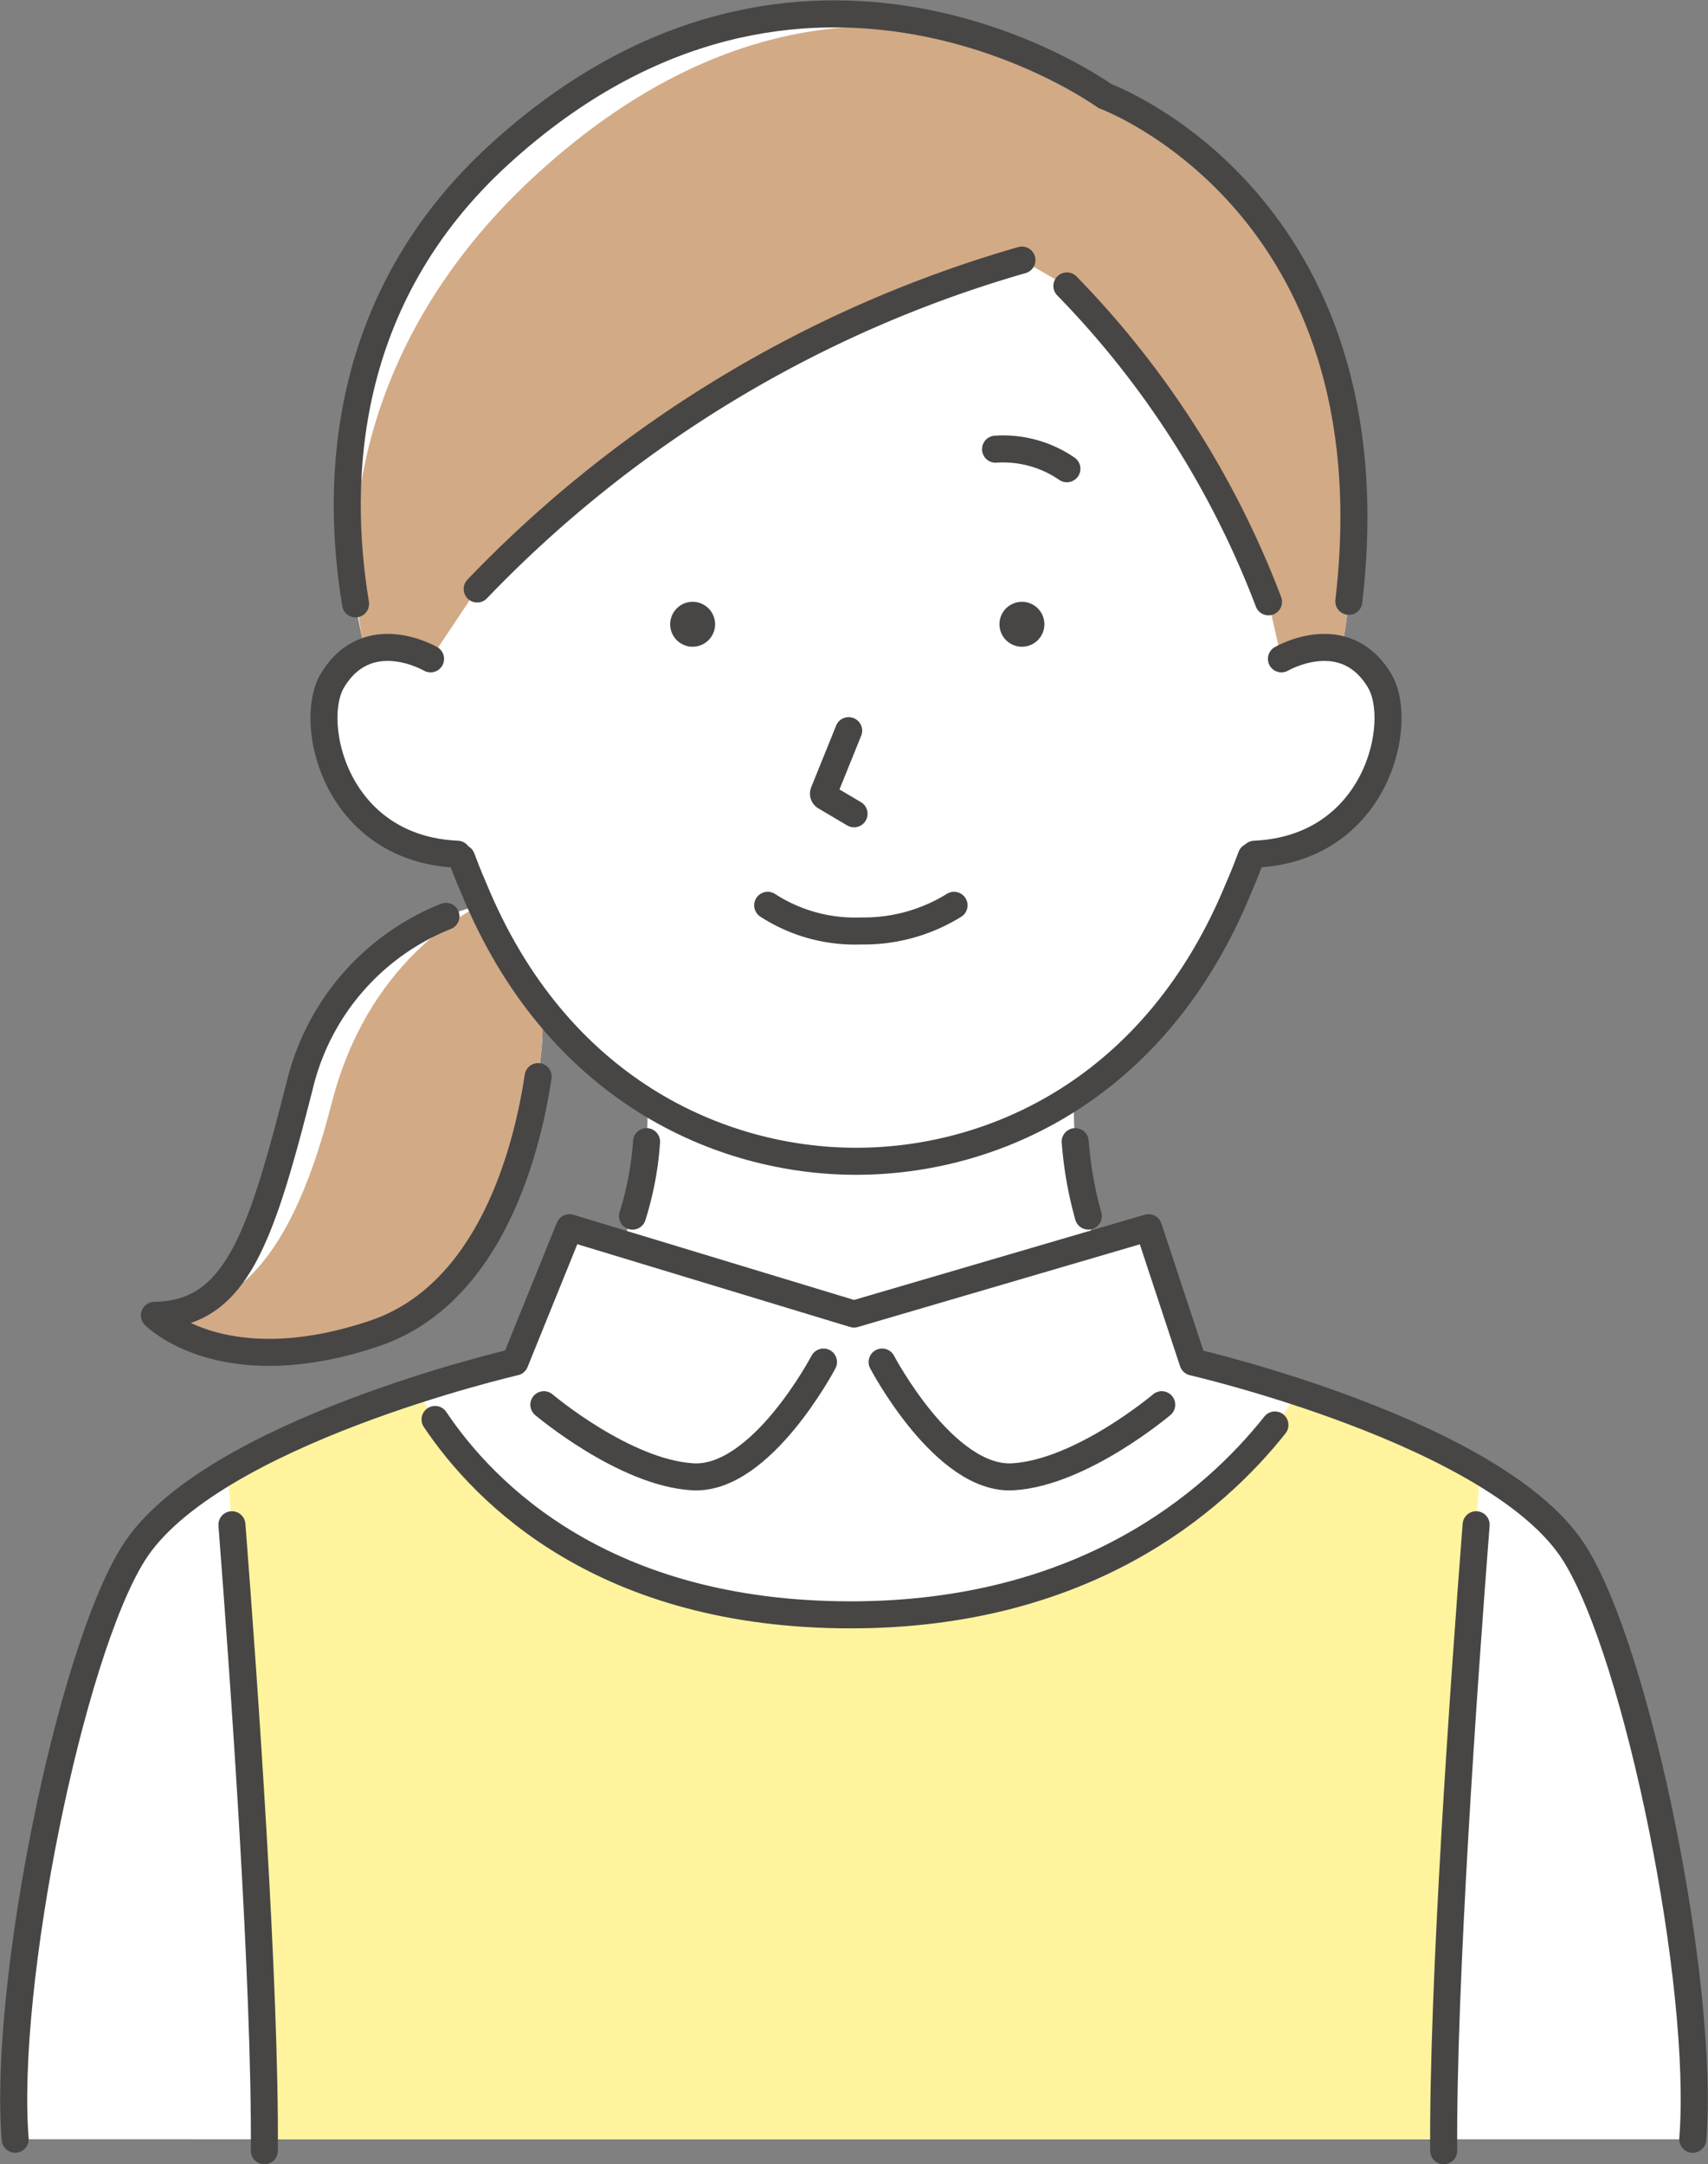 <svg xmlns="http://www.w3.org/2000/svg" width="94.779" height="120.083" viewBox="0 0 94.779 120.083">
  <rect x="0" y="0" width="94.779" height="120.083" fill="#808080" stroke="none"/>
  <g id="グループ_1606" data-name="グループ 1606" transform="translate(2782.011 -1508.029)">
    <path id="パス_1760" data-name="パス 1760" d="M603.5,53.457a13.658,13.658,0,0,0-10.143,10c-2.176,8.543-3.535,12.712-8.069,12.783,0,0,3.741,3.85,12.2,1.006,8.7-2.923,9.33-16.43,9.33-16.43l.08-7.216Z" transform="translate(-3358.728 1504.764)" fill="#fff"/>
    <path id="パス_1761" data-name="パス 1761" d="M603.5,53.457s-6.2,2.483-8.38,11.026-5.3,11.691-9.832,11.762c0,0,3.741,3.85,12.2,1.006,8.7-2.923,9.33-16.43,9.33-16.43l.08-7.216Z" transform="translate(-3358.728 1504.764)" fill="#d2aa86"/>
    <path id="パス_1762" data-name="パス 1762" d="M601.463,54.015a13.493,13.493,0,0,0-8.108,9.356c-2.176,8.543-3.535,12.712-8.068,12.783,0,0,3.74,3.85,12.2,1.006,6.51-2.19,8.5-10.309,9.091-14.253" transform="translate(-3358.728 1504.856)" fill="none" stroke="#474645" stroke-linecap="round" stroke-linejoin="round" stroke-width="1.5"/>
    <path id="パス_1763" data-name="パス 1763" d="M633.679,62.5c-.19,12.4,7.387,17.21,7.387,17.21L621.6,96.921,601.218,79.195A17.938,17.938,0,0,0,609.98,62.5Z" transform="translate(-3356.105 1506.253)" fill="#fff"/>
    <path id="パス_1764" data-name="パス 1764" d="M629.159,64.748a21.078,21.078,0,0,0,.728,4.131" transform="translate(-3351.505 1506.623)" fill="none" stroke="#474645" stroke-linecap="round" stroke-linejoin="round" stroke-width="1.5"/>
    <path id="パス_1765" data-name="パス 1765" d="M608.065,68.88a17.636,17.636,0,0,0,.78-4.131" transform="translate(-3354.978 1506.623)" fill="none" stroke="#474645" stroke-linecap="round" stroke-linejoin="round" stroke-width="1.5"/>
    <path id="パス_1766" data-name="パス 1766" d="M622.212,73.952c7.555,0,17.024-3.954,21.618-15.183,0,0,5.859-13.676,1.4-25.15-4.018-10.336-11.537-17.48-23.016-18.151-11.479.671-19,7.815-23.016,18.151-4.462,11.474,1.4,25.15,1.4,25.15,4.594,11.229,14.1,15.183,21.618,15.183" transform="translate(-3356.714 1498.509)" fill="#fff"/>
    <path id="パス_1767" data-name="パス 1767" d="M600.769,52.677c-6.791-.3-8.324-7.3-6.942-9.62,1.95-3.269,5.452-1.218,5.452-1.218l2.322.834.66,10.136Z" transform="translate(-3357.398 1502.746)" fill="#fff"/>
    <path id="パス_1768" data-name="パス 1768" d="M612.352,40.26a1.246,1.246,0,1,1-1.265-1.229,1.247,1.247,0,0,1,1.265,1.229" transform="translate(-3354.682 1502.389)" fill="#474645"/>
    <path id="パス_1769" data-name="パス 1769" d="M628.042,40.26a1.246,1.246,0,1,1-1.265-1.229,1.247,1.247,0,0,1,1.265,1.229" transform="translate(-3352.099 1502.389)" fill="#474645"/>
    <path id="パス_1770" data-name="パス 1770" d="M618.562,45.17l-1.384,3.422a.2.2,0,0,0,.083.243l1.6.946" transform="translate(-3353.48 1503.399)" fill="none" stroke="#474645" stroke-linecap="round" stroke-linejoin="round" stroke-width="1.5"/>
    <path id="パス_1771" data-name="パス 1771" d="M671.754,119.425c.681-8.53-3.035-26.881-6.553-32.493-4.212-6.722-21.184-10.63-21.184-10.63l-2.461-7.455L625.21,73.639l-15.791-4.792L606.4,76.3s-16.971,3.907-21.184,10.63c-3.518,5.612-7.234,23.964-6.553,32.493Z" transform="translate(-3359.832 1507.298)" fill="#fff"/>
    <path id="パス_1772" data-name="パス 1772" d="M625.363,31.763a6.255,6.255,0,0,1,3.959,1.085" transform="translate(-3352.13 1501.188)" fill="none" stroke="#474645" stroke-linecap="round" stroke-linejoin="round" stroke-width="1.5"/>
    <path id="パス_1773" data-name="パス 1773" d="M624.847,53.49a9.5,9.5,0,0,1-5.17,1.423,8.91,8.91,0,0,1-5.17-1.423" transform="translate(-3353.917 1504.769)" fill="none" stroke="#474645" stroke-linecap="round" stroke-linejoin="round" stroke-width="1.5"/>
    <path id="パス_1774" data-name="パス 1774" d="M637.916,52.677c6.791-.3,8.324-7.3,6.942-9.62-1.95-3.269-5.452-1.218-5.452-1.218l-2.322.834-.66,10.136Z" transform="translate(-3350.309 1502.746)" fill="#fff"/>
    <path id="パス_1775" data-name="パス 1775" d="M599.923,51.249c.39,1.047.662,1.642.662,1.642,4.594,11.229,13.71,15.183,21.231,15.183,7.555,0,16.637-3.954,21.231-15.183,0,0,.286-.627.692-1.723" transform="translate(-3356.318 1504.387)" fill="none" stroke="#474645" stroke-linecap="round" stroke-linejoin="round" stroke-width="1.5"/>
    <path id="パス_1776" data-name="パス 1776" d="M619.358,75.248s-3.458,6.592-7.26,6.367-8.257-4-8.257-4" transform="translate(-3355.673 1508.352)" fill="none" stroke="#474645" stroke-linecap="round" stroke-linejoin="round" stroke-width="1.5"/>
    <path id="パス_1777" data-name="パス 1777" d="M619.958,75.248s3.457,6.592,7.259,6.367,8.257-4,8.257-4" transform="translate(-3353.02 1508.352)" fill="none" stroke="#474645" stroke-linecap="round" stroke-linejoin="round" stroke-width="1.5"/>
    <path id="パス_1778" data-name="パス 1778" d="M648.2,76.71c-2.675,4.075-9.941,12.348-24.855,12.348-15.72,0-22.1-8.848-24.058-12.487a54.071,54.071,0,0,0-10.514,4.5c.583,7.242,2.046,26.493,2.042,37.078h65.431c0-10.584,1.458-29.833,2.042-37.076A53.09,53.09,0,0,0,648.2,76.71" transform="translate(-3358.154 1508.569)" fill="#fff49d"/>
    <path id="パス_1779" data-name="パス 1779" d="M595.476,46.394c-1.554-6.371-2.641-18.406,7.473-27.611,16.863-15.345,33.57-3.2,33.57-3.2s17.4,6.341,13.146,30.68a4.783,4.783,0,0,0-3.352.551l-.719-3.167a51.031,51.031,0,0,0-11.187-17.526l-2.495-1.434a67.793,67.793,0,0,0-30.228,18.245L599.1,46.809a4.7,4.7,0,0,0-3.621-.416" transform="translate(-3357.215 1497.777)" fill="#fff"/>
    <path id="パス_1780" data-name="パス 1780" d="M595.416,46.3c-1.554-6.371-.526-17.343,9.589-26.548C621.868,4.4,636.46,15.481,636.46,15.481s17.4,6.341,13.146,30.68a4.784,4.784,0,0,0-3.352.551l-.719-3.167a51.029,51.029,0,0,0-11.187-17.526l-2.495-1.434a67.793,67.793,0,0,0-30.228,18.245l-2.588,3.881a4.7,4.7,0,0,0-3.621-.416" transform="translate(-3357.156 1497.875)" fill="#d2aa86"/>
    <path id="パス_1781" data-name="パス 1781" d="M599.279,41.839s-3.5-2.052-5.453,1.217c-1.38,2.316.151,9.325,6.942,9.621" transform="translate(-3357.398 1502.746)" fill="none" stroke="#474645" stroke-linecap="round" stroke-linejoin="round" stroke-width="1.5"/>
    <path id="パス_1782" data-name="パス 1782" d="M630.893,22.752A67.787,67.787,0,0,0,600.665,41" transform="translate(-3356.196 1499.708)" fill="none" stroke="#474645" stroke-linecap="round" stroke-linejoin="round" stroke-width="1.5"/>
    <path id="パス_1783" data-name="パス 1783" d="M639.95,41.509a51.03,51.03,0,0,0-11.187-17.526" transform="translate(-3351.57 1499.911)" fill="none" stroke="#474645" stroke-linecap="round" stroke-linejoin="round" stroke-width="1.5"/>
    <path id="パス_1784" data-name="パス 1784" d="M637.705,52.677c6.791-.3,8.324-7.3,6.942-9.62-1.95-3.269-5.452-1.218-5.452-1.218" transform="translate(-3350.098 1502.746)" fill="none" stroke="#474645" stroke-linecap="round" stroke-linejoin="round" stroke-width="1.5"/>
    <path id="パス_1785" data-name="パス 1785" d="M594.935,43.756c-1.111-6.7-.837-16.919,8.013-24.973,16.864-15.345,33.57-3.2,33.57-3.2s16.127,5.877,13.534,28.032" transform="translate(-3357.215 1497.777)" fill="none" stroke="#474645" stroke-linecap="round" stroke-linejoin="round" stroke-width="1.5"/>
    <path id="パス_1786" data-name="パス 1786" d="M671.754,119.425c.681-8.53-3.035-26.881-6.553-32.493-4.212-6.722-21.184-10.63-21.184-10.63l-2.461-7.455L625.21,73.639l-15.791-4.792L606.4,76.3s-16.971,3.907-21.184,10.63c-3.518,5.612-7.234,23.964-6.553,32.493" transform="translate(-3359.832 1507.298)" fill="none" stroke="#474645" stroke-linecap="round" stroke-linejoin="round" stroke-width="1.5"/>
    <path id="パス_1787" data-name="パス 1787" d="M598.658,77.984c2.778,4.139,9.387,10.84,23.063,10.84,12.937,0,20.12-6.225,23.543-10.535" transform="translate(-3356.527 1508.802)" fill="none" stroke="#474645" stroke-linecap="round" stroke-linejoin="round" stroke-width="1.5"/>
    <path id="パス_1788" data-name="パス 1788" d="M588.979,83c.682,8.821,1.862,25.492,1.8,34.733" transform="translate(-3358.12 1509.627)" fill="none" stroke="#474645" stroke-linecap="round" stroke-linejoin="round" stroke-width="1.5"/>
    <path id="パス_1789" data-name="パス 1789" d="M648.516,83c-.684,8.821-1.862,25.492-1.8,34.733" transform="translate(-3348.615 1509.627)" fill="none" stroke="#474645" stroke-linecap="round" stroke-linejoin="round" stroke-width="1.5"/>
  </g>
</svg>
